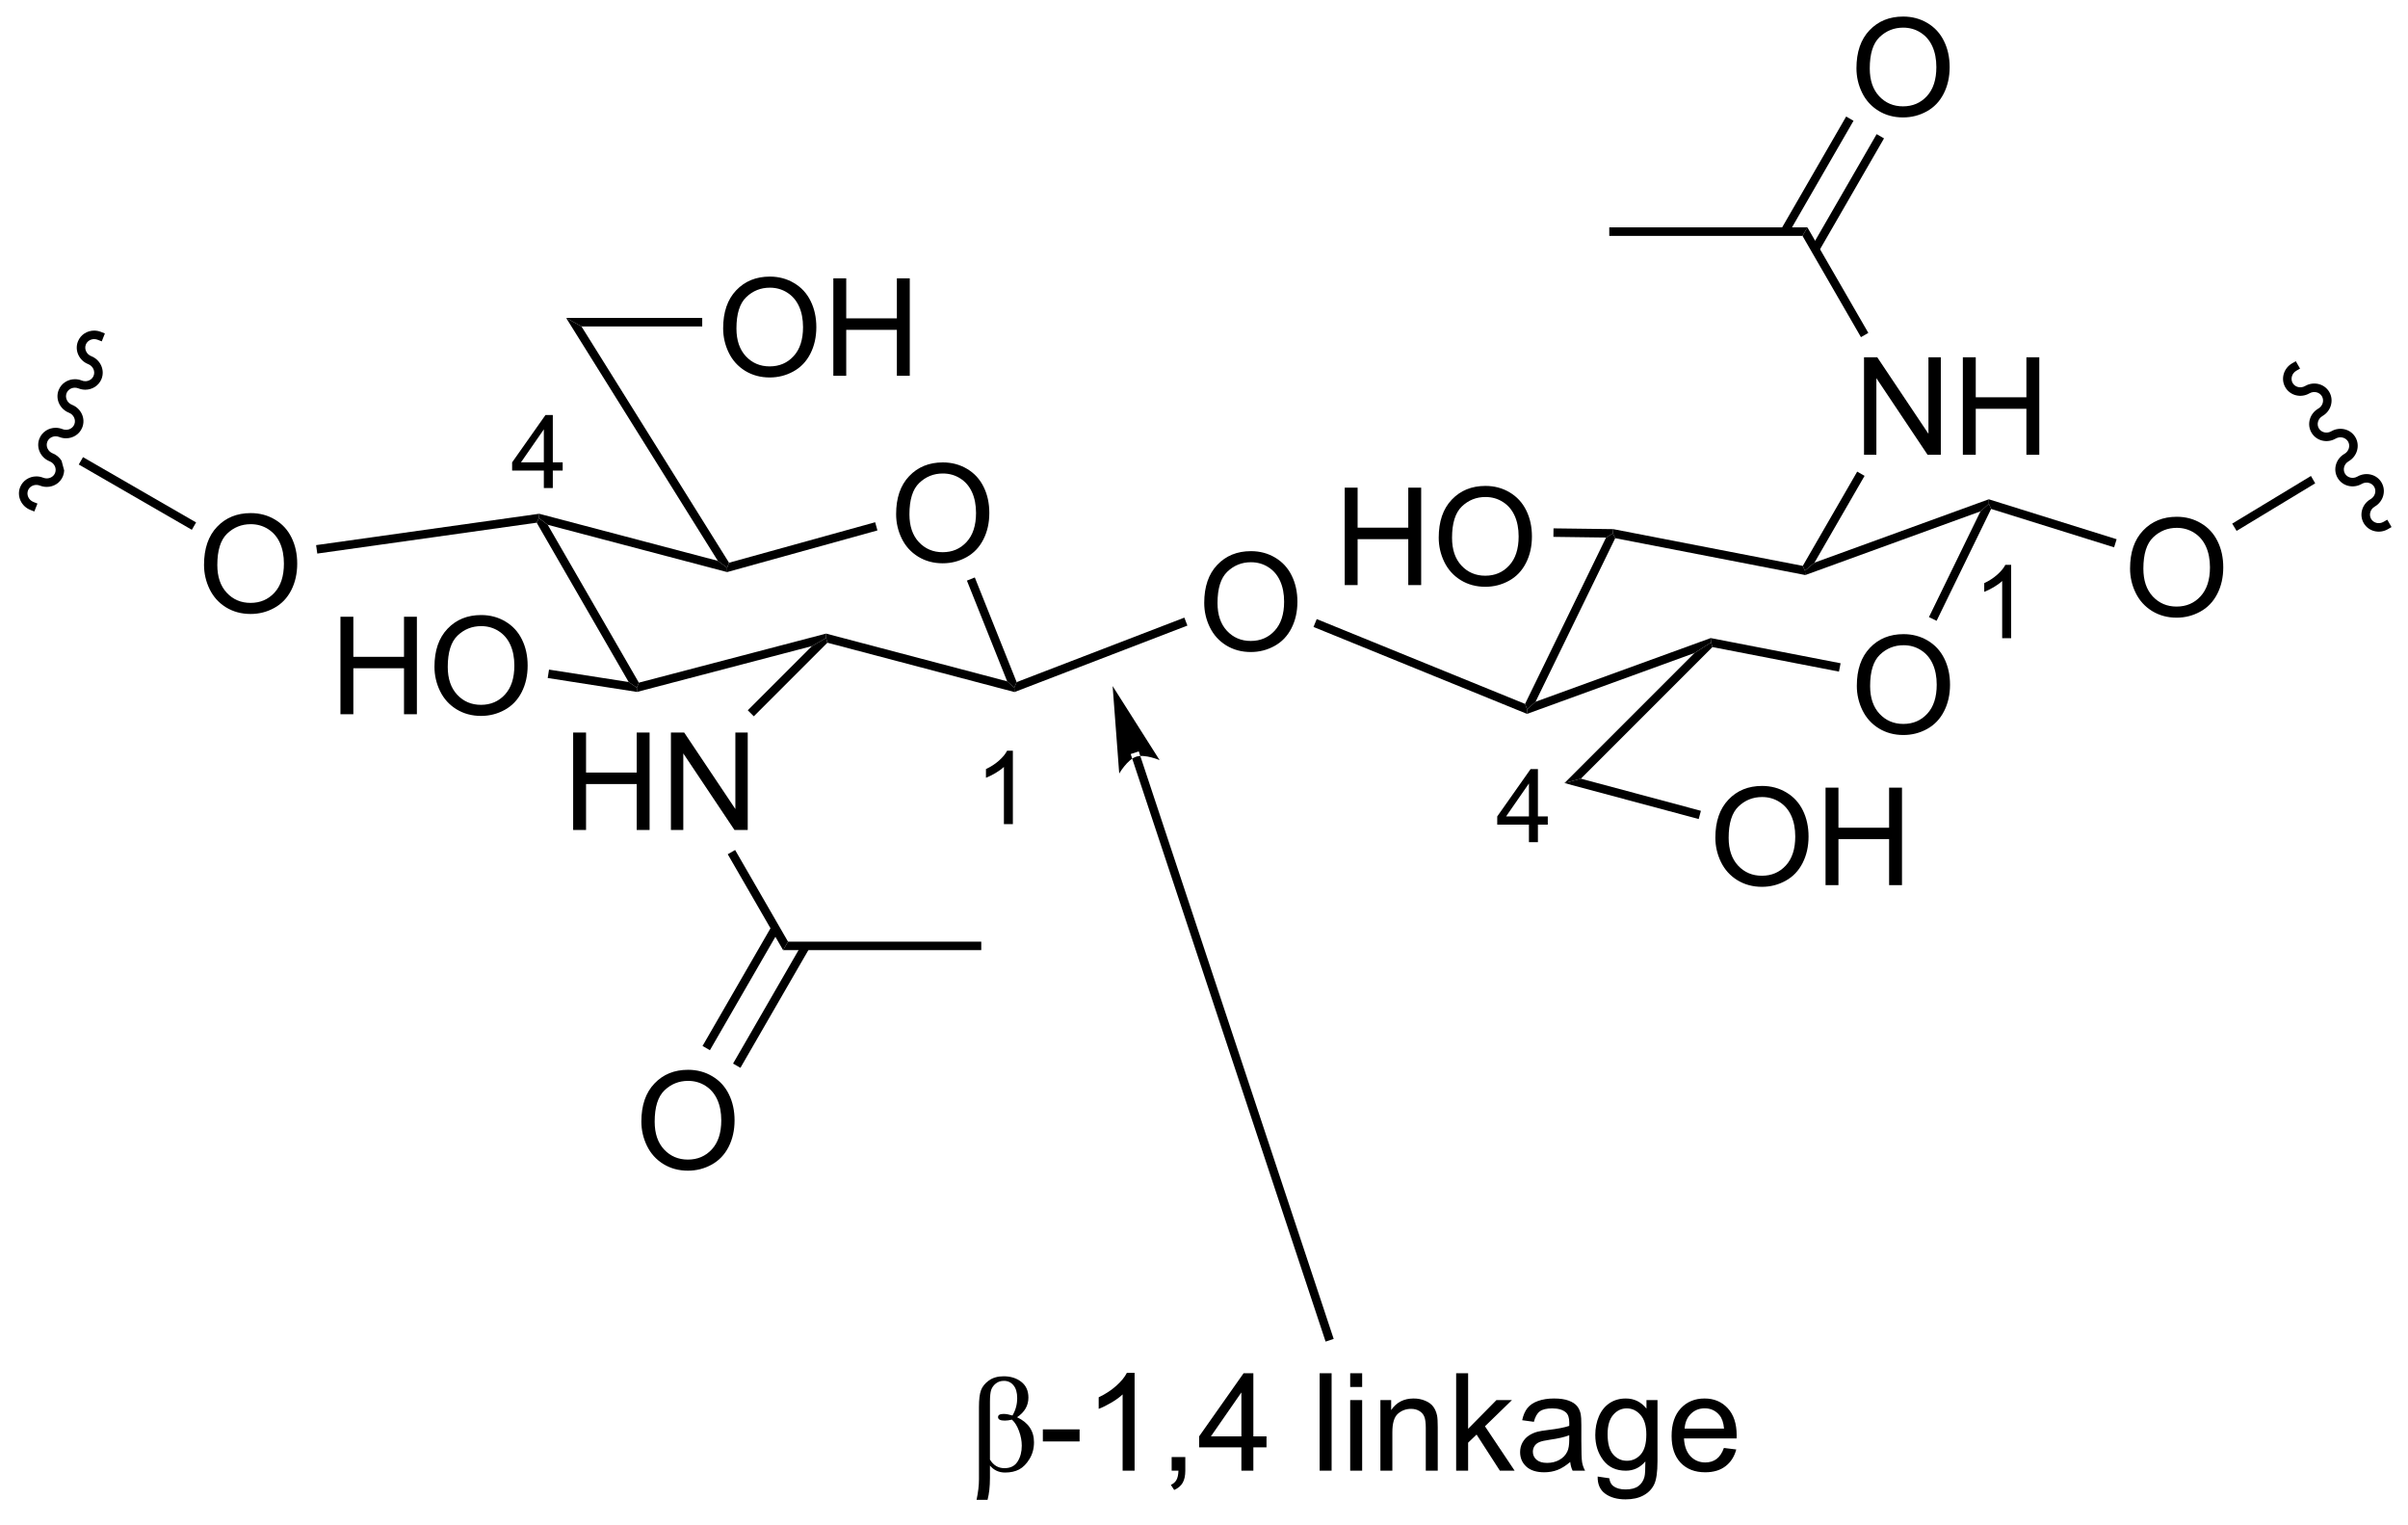 <?xml version="1.0" encoding="UTF-8"?>
<!DOCTYPE svg PUBLIC '-//W3C//DTD SVG 1.0//EN'
          'http://www.w3.org/TR/2001/REC-SVG-20010904/DTD/svg10.dtd'>
<svg stroke-dasharray="none" shape-rendering="auto" xmlns="http://www.w3.org/2000/svg" font-family="'Dialog'" text-rendering="auto" width="90" fill-opacity="1" color-interpolation="auto" color-rendering="auto" preserveAspectRatio="xMidYMid meet" font-size="12px" viewBox="0 0 90 57" fill="black" xmlns:xlink="http://www.w3.org/1999/xlink" stroke="black" image-rendering="auto" stroke-miterlimit="10" stroke-linecap="square" stroke-linejoin="miter" font-style="normal" stroke-width="1" height="57" stroke-dashoffset="0" font-weight="normal" stroke-opacity="1"
><!--Generated by the Batik Graphics2D SVG Generator--><defs id="genericDefs"
  /><g
  ><defs id="defs1"
    ><clipPath clipPathUnits="userSpaceOnUse" id="clipPath1"
      ><path d="M0.505 1.611 L146.065 1.611 L146.065 93.255 L0.505 93.255 L0.505 1.611 Z"
      /></clipPath
      ><clipPath clipPathUnits="userSpaceOnUse" id="clipPath2"
      ><path d="M-1.323 13.897 L-1.323 102.992 L140.19 102.992 L140.19 13.897 Z"
      /></clipPath
    ></defs
    ><g transform="scale(0.618,0.618) translate(-0.505,-1.611) matrix(1.029,0,0,1.029,1.866,-12.683)"
    ><path d="M30.641 42.572 L30.641 41.543 L28.777 41.543 L28.777 41.061 L30.738 38.278 L31.168 38.278 L31.168 41.061 L31.748 41.061 L31.748 41.543 L31.168 41.543 L31.168 42.572 L30.641 42.572 ZM30.641 41.061 L30.641 39.123 L29.297 41.061 L30.641 41.061 Z" stroke="none" clip-path="url(#clipPath2)"
    /></g
    ><g transform="matrix(0.636,0,0,0.636,0.842,-8.838)"
    ><path d="M51.338 44.105 Q51.338 42.678 52.104 41.873 Q52.87 41.066 54.081 41.066 Q54.872 41.066 55.508 41.446 Q56.146 41.824 56.479 42.501 Q56.815 43.178 56.815 44.037 Q56.815 44.91 56.463 45.597 Q56.112 46.285 55.466 46.639 Q54.823 46.993 54.075 46.993 Q53.268 46.993 52.63 46.602 Q51.995 46.209 51.666 45.535 Q51.338 44.858 51.338 44.105 ZM52.12 44.115 Q52.12 45.152 52.674 45.748 Q53.232 46.342 54.073 46.342 Q54.927 46.342 55.479 45.74 Q56.034 45.139 56.034 44.035 Q56.034 43.334 55.797 42.813 Q55.56 42.292 55.104 42.006 Q54.651 41.717 54.083 41.717 Q53.279 41.717 52.698 42.272 Q52.12 42.824 52.12 44.115 Z" stroke="none" clip-path="url(#clipPath2)"
    /></g
    ><g transform="matrix(0.636,0,0,0.636,0.842,-8.838)"
    ><path d="M30.215 44.608 L30.348 44.337 L30.864 44.732 L36.219 54.007 L36.098 54.297 L35.62 53.969 Z" stroke="none" clip-path="url(#clipPath2)"
    /></g
    ><g transform="matrix(0.636,0,0,0.636,0.842,-8.838)"
    ><path d="M36.111 54.552 L36.098 54.297 L36.219 54.007 L47.223 51.124 L47.222 51.382 L46.393 51.858 Z" stroke="none" clip-path="url(#clipPath2)"
    /></g
    ><g transform="matrix(0.636,0,0,0.636,0.842,-8.838)"
    ><path d="M47.298 51.66 L47.222 51.382 L47.223 51.124 L57.863 53.928 L58.28 54.297 L58.294 54.559 Z" stroke="none" clip-path="url(#clipPath2)"
    /></g
    ><g transform="matrix(0.636,0,0,0.636,0.842,-8.838)"
    ><path d="M58.42 53.975 L58.28 54.297 L57.863 53.928 L55.498 48.011 L55.962 47.825 Z" stroke="none" clip-path="url(#clipPath2)"
    /></g
    ><g transform="matrix(0.636,0,0,0.636,0.842,-8.838)"
    ><path d="M50.106 44.581 L50.24 45.062 L41.406 47.51 L41.405 47.251 L41.518 46.96 Z" stroke="none" clip-path="url(#clipPath2)"
    /></g
    ><g transform="matrix(0.636,0,0,0.636,0.842,-8.838)"
    ><path d="M40.859 46.849 L41.405 47.251 L41.406 47.51 L30.864 44.732 L30.348 44.337 L30.363 44.083 Z" stroke="none" clip-path="url(#clipPath2)"
    /></g
    ><g transform="matrix(0.636,0,0,0.636,0.842,-8.838)"
    ><path d="M69.444 49.319 Q69.444 47.892 70.209 47.087 Q70.975 46.28 72.186 46.28 Q72.978 46.28 73.613 46.66 Q74.251 47.038 74.584 47.715 Q74.92 48.392 74.92 49.252 Q74.92 50.124 74.569 50.811 Q74.217 51.499 73.571 51.853 Q72.928 52.207 72.181 52.207 Q71.373 52.207 70.735 51.817 Q70.1 51.423 69.772 50.749 Q69.444 50.072 69.444 49.319 ZM70.225 49.33 Q70.225 50.366 70.78 50.962 Q71.337 51.556 72.178 51.556 Q73.032 51.556 73.584 50.955 Q74.139 50.353 74.139 49.249 Q74.139 48.548 73.902 48.028 Q73.665 47.507 73.209 47.22 Q72.756 46.931 72.188 46.931 Q71.384 46.931 70.803 47.486 Q70.225 48.038 70.225 49.33 Z" stroke="none" clip-path="url(#clipPath2)"
    /></g
    ><g transform="matrix(0.636,0,0,0.636,0.842,-8.838)"
    ><path d="M58.294 54.559 L58.28 54.297 L58.42 53.975 L68.276 50.186 L68.455 50.653 Z" stroke="none" clip-path="url(#clipPath2)"
    /></g
    ><g transform="matrix(0.636,0,0,0.636,0.842,-8.838)"
    ><path d="M75.866 50.734 L76.055 50.271 L88.298 55.255 L88.42 55.575 L88.415 55.842 Z" stroke="none" clip-path="url(#clipPath2)"
    /></g
    ><g transform="matrix(0.636,0,0,0.636,0.842,-8.838)"
    ><path d="M107.795 54.195 Q107.795 52.768 108.561 51.964 Q109.326 51.156 110.537 51.156 Q111.329 51.156 111.964 51.536 Q112.602 51.914 112.936 52.591 Q113.272 53.268 113.272 54.127 Q113.272 55 112.92 55.687 Q112.569 56.375 111.923 56.729 Q111.279 57.083 110.532 57.083 Q109.725 57.083 109.087 56.693 Q108.451 56.299 108.123 55.625 Q107.795 54.948 107.795 54.195 ZM108.576 54.206 Q108.576 55.242 109.131 55.839 Q109.688 56.432 110.529 56.432 Q111.384 56.432 111.936 55.831 Q112.49 55.229 112.49 54.125 Q112.49 53.424 112.253 52.904 Q112.016 52.383 111.561 52.096 Q111.108 51.807 110.54 51.807 Q109.735 51.807 109.154 52.362 Q108.576 52.914 108.576 54.206 Z" stroke="none" clip-path="url(#clipPath2)"
    /></g
    ><g transform="matrix(0.636,0,0,0.636,0.842,-8.838)"
    ><path d="M93.059 45.481 L93.457 45.236 L93.597 45.518 L88.916 55.128 L88.42 55.575 L88.298 55.255 Z" stroke="none" clip-path="url(#clipPath2)"
    /></g
    ><g transform="matrix(0.636,0,0,0.636,0.842,-8.838)"
    ><path d="M88.415 55.842 L88.42 55.575 L88.916 55.128 L99.208 51.387 L99.229 51.645 L98.255 52.265 Z" stroke="none" clip-path="url(#clipPath2)"
    /></g
    ><g transform="matrix(0.636,0,0,0.636,0.842,-8.838)"
    ><path d="M112.483 50.373 L112.034 50.154 L115.061 43.942 L115.556 43.496 L115.687 43.799 Z" stroke="none" clip-path="url(#clipPath2)"
    /></g
    ><g transform="matrix(0.636,0,0,0.636,0.842,-8.838)"
    ><path d="M115.55 43.232 L115.556 43.496 L115.061 43.942 L104.767 47.684 L104.747 47.425 L105.306 46.956 Z" stroke="none" clip-path="url(#clipPath2)"
    /></g
    ><g transform="matrix(0.636,0,0,0.636,0.842,-8.838)"
    ><path d="M104.619 47.146 L104.747 47.425 L104.767 47.684 L93.597 45.518 L93.457 45.236 L93.482 44.986 Z" stroke="none" clip-path="url(#clipPath2)"
    /></g
    ><g transform="matrix(0.636,0,0,0.636,0.842,-8.838)"
    ><path d="M41.518 46.96 L41.405 47.251 L40.859 46.849 L31.945 32.576 L32.847 33.076 Z" stroke="none" clip-path="url(#clipPath2)"
    /></g
    ><g transform="matrix(0.636,0,0,0.636,0.842,-8.838)"
    ><path d="M18.683 55.862 L18.683 50.135 L19.441 50.135 L19.441 52.487 L22.418 52.487 L22.418 50.135 L23.175 50.135 L23.175 55.862 L22.418 55.862 L22.418 53.161 L19.441 53.161 L19.441 55.862 L18.683 55.862 ZM24.208 53.073 Q24.208 51.646 24.974 50.841 Q25.739 50.034 26.95 50.034 Q27.742 50.034 28.377 50.414 Q29.015 50.791 29.349 51.469 Q29.684 52.146 29.684 53.005 Q29.684 53.877 29.333 54.565 Q28.981 55.252 28.335 55.607 Q27.692 55.961 26.945 55.961 Q26.138 55.961 25.5 55.57 Q24.864 55.177 24.536 54.502 Q24.208 53.825 24.208 53.073 ZM24.989 53.083 Q24.989 54.12 25.544 54.716 Q26.101 55.31 26.942 55.31 Q27.796 55.31 28.349 54.708 Q28.903 54.107 28.903 53.002 Q28.903 52.302 28.666 51.781 Q28.429 51.26 27.974 50.974 Q27.52 50.685 26.953 50.685 Q26.148 50.685 25.567 51.239 Q24.989 51.791 24.989 53.083 Z" stroke="none" clip-path="url(#clipPath2)"
    /></g
    ><g transform="matrix(0.636,0,0,0.636,0.842,-8.838)"
    ><path d="M35.62 53.969 L36.098 54.297 L36.111 54.552 L30.863 53.734 L30.94 53.24 Z" stroke="none" clip-path="url(#clipPath2)"
    /></g
    ><g transform="matrix(0.636,0,0,0.636,0.842,-8.838)"
    ><path d="M99.311 51.916 L99.229 51.645 L99.208 51.387 L106.841 52.867 L106.746 53.358 Z" stroke="none" clip-path="url(#clipPath2)"
    /></g
    ><g transform="matrix(0.636,0,0,0.636,0.842,-8.838)"
    ><path d="M123.852 47.299 Q123.852 45.872 124.618 45.068 Q125.384 44.26 126.595 44.26 Q127.386 44.26 128.022 44.641 Q128.66 45.018 128.993 45.695 Q129.329 46.372 129.329 47.232 Q129.329 48.104 128.977 48.792 Q128.626 49.479 127.98 49.833 Q127.337 50.188 126.589 50.188 Q125.782 50.188 125.144 49.797 Q124.509 49.404 124.18 48.729 Q123.852 48.052 123.852 47.299 ZM124.634 47.31 Q124.634 48.346 125.188 48.943 Q125.746 49.536 126.587 49.536 Q127.441 49.536 127.993 48.935 Q128.548 48.333 128.548 47.229 Q128.548 46.529 128.311 46.008 Q128.074 45.487 127.618 45.2 Q127.165 44.911 126.597 44.911 Q125.793 44.911 125.212 45.466 Q124.634 46.018 124.634 47.31 Z" stroke="none" clip-path="url(#clipPath2)"
    /></g
    ><g transform="matrix(0.636,0,0,0.636,0.842,-8.838)"
    ><path d="M115.687 43.799 L115.556 43.496 L115.55 43.232 L123.063 45.579 L122.914 46.056 Z" stroke="none" clip-path="url(#clipPath2)"
    /></g
    ><g transform="matrix(0.636,0,0,0.636,0.842,-8.838)"
    ><path d="M10.666 47.083 Q10.666 45.656 11.431 44.851 Q12.197 44.044 13.408 44.044 Q14.2 44.044 14.835 44.424 Q15.473 44.802 15.806 45.479 Q16.142 46.156 16.142 47.015 Q16.142 47.888 15.791 48.575 Q15.439 49.263 14.793 49.617 Q14.15 49.971 13.403 49.971 Q12.595 49.971 11.957 49.581 Q11.322 49.187 10.994 48.513 Q10.666 47.836 10.666 47.083 ZM11.447 47.094 Q11.447 48.13 12.002 48.726 Q12.559 49.32 13.4 49.32 Q14.254 49.32 14.806 48.719 Q15.361 48.117 15.361 47.013 Q15.361 46.312 15.124 45.791 Q14.887 45.271 14.431 44.984 Q13.978 44.695 13.411 44.695 Q12.606 44.695 12.025 45.25 Q11.447 45.802 11.447 47.094 Z" stroke="none" clip-path="url(#clipPath2)"
    /></g
    ><g transform="matrix(0.636,0,0,0.636,0.842,-8.838)"
    ><path d="M30.363 44.083 L30.348 44.337 L30.215 44.608 L17.322 46.422 L17.252 45.926 Z" stroke="none" clip-path="url(#clipPath2)"
    /></g
    ><g transform="matrix(0.636,0,0,0.636,0.842,-8.838)"
    ><path d="M77.701 48.275 L77.701 42.548 L78.458 42.548 L78.458 44.9 L81.435 44.9 L81.435 42.548 L82.193 42.548 L82.193 48.275 L81.435 48.275 L81.435 45.575 L78.458 45.575 L78.458 48.275 L77.701 48.275 ZM83.225 45.486 Q83.225 44.059 83.991 43.254 Q84.757 42.447 85.968 42.447 Q86.759 42.447 87.394 42.827 Q88.033 43.205 88.366 43.882 Q88.702 44.559 88.702 45.418 Q88.702 46.291 88.35 46.978 Q87.999 47.666 87.353 48.02 Q86.71 48.374 85.962 48.374 Q85.155 48.374 84.517 47.983 Q83.882 47.59 83.553 46.916 Q83.225 46.239 83.225 45.486 ZM84.007 45.496 Q84.007 46.533 84.561 47.129 Q85.118 47.723 85.96 47.723 Q86.814 47.723 87.366 47.121 Q87.921 46.52 87.921 45.416 Q87.921 44.715 87.684 44.194 Q87.447 43.673 86.991 43.387 Q86.538 43.098 85.97 43.098 Q85.165 43.098 84.585 43.653 Q84.007 44.205 84.007 45.496 Z" stroke="none" clip-path="url(#clipPath2)"
    /></g
    ><g transform="matrix(0.636,0,0,0.636,0.842,-8.838)"
    ><path d="M93.482 44.986 L93.457 45.236 L93.059 45.481 L89.964 45.44 L89.971 44.941 Z" stroke="none" clip-path="url(#clipPath2)"
    /></g
    ><g transform="matrix(0.636,0,0,0.636,0.842,-8.838)"
    ><path d="M98.255 52.265 L99.229 51.645 L99.311 51.916 L91.58 59.648 L90.614 59.907 Z" stroke="none" clip-path="url(#clipPath2)"
    /></g
    ><g transform="matrix(0.636,0,0,0.636,0.842,-8.838)"
    ><path d="M134.482 41.862 L129.855 44.662 L130.113 45.09 L134.732 42.295 L134.482 41.862 Z" stroke="none" clip-path="url(#clipPath2)"
    /></g
    ><g transform="matrix(0.636,0,0,0.636,0.842,-8.838)"
    ><path d="M58.199 62.319 L57.672 62.319 L57.672 58.958 Q57.481 59.139 57.172 59.321 Q56.863 59.503 56.617 59.595 L56.617 59.085 Q57.059 58.876 57.389 58.581 Q57.721 58.284 57.859 58.007 L58.199 58.007 L58.199 62.319 Z" stroke="none" clip-path="url(#clipPath2)"
    /></g
    ><g transform="matrix(0.636,0,0,0.636,0.842,-8.838)"
    ><path d="M116.864 51.396 L116.337 51.396 L116.337 48.034 Q116.145 48.216 115.837 48.398 Q115.528 48.579 115.282 48.671 L115.282 48.161 Q115.723 47.952 116.053 47.657 Q116.385 47.36 116.524 47.083 L116.864 47.083 L116.864 51.396 Z" stroke="none" clip-path="url(#clipPath2)"
    /></g
    ><g transform="matrix(0.636,0,0,0.636,0.842,-8.838)"
    ><path d="M88.526 63.379 L88.526 62.349 L86.663 62.349 L86.663 61.867 L88.624 59.084 L89.054 59.084 L89.054 61.867 L89.634 61.867 L89.634 62.349 L89.054 62.349 L89.054 63.379 L88.526 63.379 ZM88.526 61.867 L88.526 59.93 L87.183 61.867 L88.526 61.867 Z" stroke="none" clip-path="url(#clipPath2)"
    /></g
    ><g transform="matrix(0.636,0,0,0.636,0.842,-8.838)"
    ><path d="M4.211 33.321 C3.803 33.321 3.416 33.555 3.257 33.956 C3.046 34.488 3.327 35.08 3.857 35.29 C4.149 35.405 4.28 35.717 4.178 35.974 C4.101 36.168 3.905 36.294 3.689 36.294 C3.619 36.294 3.547 36.281 3.476 36.253 C3.346 36.201 3.211 36.177 3.079 36.177 C2.671 36.177 2.283 36.411 2.124 36.812 C1.913 37.343 2.195 37.935 2.725 38.145 C3.017 38.261 3.147 38.572 3.045 38.83 C2.968 39.024 2.773 39.15 2.557 39.15 C2.487 39.15 2.414 39.137 2.343 39.108 C2.213 39.057 2.079 39.032 1.946 39.032 C1.538 39.032 1.151 39.266 0.992 39.668 C0.781 40.199 1.063 40.791 1.593 41.001 C1.884 41.117 2.015 41.428 1.913 41.685 C1.836 41.88 1.641 42.005 1.424 42.005 C1.354 42.005 1.282 41.992 1.211 41.964 C1.081 41.913 0.947 41.888 0.814 41.888 C0.406 41.888 0.019 42.122 -0.141 42.523 C-0.351 43.055 -0.07 43.647 0.46 43.857 L0.693 43.949 L0.877 43.484 L0.645 43.392 C0.353 43.276 0.222 42.965 0.324 42.708 C0.401 42.513 0.597 42.388 0.813 42.388 C0.883 42.388 0.955 42.401 1.026 42.429 C1.156 42.48 1.291 42.505 1.423 42.505 C1.831 42.505 2.219 42.271 2.378 41.87 C2.421 41.761 2.443 41.65 2.447 41.541 L2.447 41.541 L2.294 40.968 L2.294 40.968 C2.177 40.779 1.999 40.624 1.777 40.536 C1.486 40.421 1.355 40.109 1.457 39.852 C1.534 39.658 1.729 39.532 1.946 39.532 C2.015 39.532 2.088 39.545 2.159 39.573 C2.289 39.625 2.423 39.649 2.556 39.649 C2.964 39.649 3.351 39.415 3.51 39.014 C3.721 38.483 3.439 37.891 2.909 37.681 C2.618 37.565 2.487 37.253 2.589 36.996 C2.666 36.802 2.861 36.676 3.078 36.676 C3.148 36.676 3.22 36.689 3.291 36.718 C3.421 36.769 3.556 36.794 3.688 36.794 C4.096 36.794 4.483 36.56 4.643 36.158 C4.853 35.627 4.572 35.035 4.042 34.825 C3.75 34.709 3.619 34.398 3.721 34.141 C3.799 33.946 3.994 33.821 4.21 33.821 C4.28 33.821 4.353 33.834 4.424 33.862 L4.656 33.954 L4.84 33.489 L4.608 33.397 C4.478 33.346 4.344 33.321 4.211 33.321 Z" stroke="none" clip-path="url(#clipPath2)"
    /></g
    ><g transform="matrix(0.636,0,0,0.636,0.842,-8.838)"
    ><path d="M133.625 35.678 L133.625 35.678 C133.354 35.835 133.27 36.162 133.408 36.402 L133.191 36.527 L133.408 36.402 C133.546 36.641 133.872 36.732 134.143 36.575 L134.268 36.792 L134.143 36.575 C134.637 36.29 135.276 36.437 135.562 36.932 L135.345 37.057 L135.562 36.932 C135.847 37.427 135.655 38.054 135.161 38.339 L135.036 38.122 L135.161 38.339 C134.89 38.495 134.806 38.823 134.944 39.062 L134.727 39.187 L134.944 39.062 C135.082 39.302 135.408 39.393 135.679 39.236 L135.804 39.452 L135.679 39.236 C136.173 38.951 136.812 39.097 137.098 39.593 L136.881 39.718 L137.098 39.593 C137.383 40.088 137.191 40.714 136.697 40.999 L136.572 40.783 L136.697 40.999 C136.426 41.156 136.342 41.483 136.48 41.723 L136.263 41.848 L136.48 41.723 C136.618 41.962 136.944 42.053 137.215 41.896 L137.34 42.113 L137.215 41.896 C137.709 41.611 138.348 41.758 138.634 42.253 L138.417 42.378 L138.634 42.253 C138.919 42.748 138.727 43.374 138.233 43.66 L138.108 43.443 L138.233 43.66 C137.962 43.816 137.878 44.144 138.016 44.383 L137.799 44.508 L138.016 44.383 C138.154 44.623 138.48 44.714 138.751 44.557 L138.968 44.432 L139.218 44.865 L139.001 44.99 C138.507 45.275 137.869 45.128 137.583 44.633 L137.583 44.633 C137.297 44.138 137.489 43.512 137.983 43.227 L137.983 43.227 C138.255 43.07 138.339 42.742 138.201 42.503 L138.201 42.503 C138.062 42.263 137.737 42.173 137.465 42.329 L137.465 42.329 C136.971 42.614 136.333 42.468 136.047 41.973 L136.047 41.973 C135.761 41.478 135.953 40.851 136.447 40.566 L136.447 40.566 C136.719 40.409 136.803 40.082 136.665 39.843 L136.665 39.843 C136.526 39.603 136.201 39.512 135.929 39.669 L135.929 39.669 C135.435 39.954 134.797 39.807 134.511 39.312 L134.511 39.312 C134.225 38.817 134.417 38.191 134.911 37.906 L134.911 37.906 C135.183 37.749 135.267 37.422 135.129 37.182 L135.129 37.182 C134.99 36.943 134.665 36.852 134.393 37.008 L134.393 37.008 C133.899 37.294 133.261 37.147 132.975 36.652 L132.975 36.652 C132.689 36.157 132.881 35.53 133.375 35.245 L133.592 35.12 L133.842 35.553 Z" stroke="none" clip-path="url(#clipPath2)"
    /></g
    ><g transform="matrix(0.636,0,0,0.636,0.842,-8.838)"
    ><path d="M32.358 62.664 L32.358 56.937 L33.116 56.937 L33.116 59.289 L36.093 59.289 L36.093 56.937 L36.85 56.937 L36.85 62.664 L36.093 62.664 L36.093 59.963 L33.116 59.963 L33.116 62.664 L32.358 62.664 ZM38.104 62.664 L38.104 56.937 L38.883 56.937 L41.891 61.432 L41.891 56.937 L42.617 56.937 L42.617 62.664 L41.839 62.664 L38.831 58.164 L38.831 62.664 L38.104 62.664 Z" stroke="none" clip-path="url(#clipPath2)"
    /></g
    ><g transform="matrix(0.636,0,0,0.636,0.842,-8.838)"
    ><path d="M46.393 51.858 L47.222 51.382 L47.298 51.66 L42.974 55.984 L42.621 55.63 Z" stroke="none" clip-path="url(#clipPath2)"
    /></g
    ><g transform="matrix(0.636,0,0,0.636,0.842,-8.838)"
    ><path d="M41.443 64.089 L41.877 63.839 L44.985 69.223 L44.696 69.723 Z" stroke="none" clip-path="url(#clipPath2)"
    /></g
    ><g transform="matrix(0.636,0,0,0.636,0.842,-8.838)"
    ><path d="M36.367 79.793 Q36.367 78.366 37.133 77.562 Q37.899 76.754 39.11 76.754 Q39.901 76.754 40.537 77.135 Q41.175 77.512 41.508 78.189 Q41.844 78.866 41.844 79.726 Q41.844 80.598 41.492 81.285 Q41.141 81.973 40.495 82.327 Q39.852 82.681 39.104 82.681 Q38.297 82.681 37.659 82.291 Q37.024 81.897 36.696 81.223 Q36.367 80.546 36.367 79.793 ZM37.149 79.804 Q37.149 80.84 37.703 81.437 Q38.261 82.03 39.102 82.03 Q39.956 82.03 40.508 81.429 Q41.063 80.827 41.063 79.723 Q41.063 79.022 40.826 78.502 Q40.589 77.981 40.133 77.694 Q39.68 77.405 39.112 77.405 Q38.307 77.405 37.727 77.96 Q37.149 78.512 37.149 79.804 Z" stroke="none" clip-path="url(#clipPath2)"
    /></g
    ><g transform="matrix(0.636,0,0,0.636,0.842,-8.838)"
    ><path d="M44.027 68.313 L39.962 75.353 L40.395 75.603 L44.46 68.563 ZM45.819 69.348 L41.755 76.388 L42.188 76.638 L46.252 69.598 Z" stroke="none" clip-path="url(#clipPath2)"
    /></g
    ><g transform="matrix(0.636,0,0,0.636,0.842,-8.838)"
    ><path d="M44.696 69.723 L44.985 69.223 L56.341 69.223 L56.341 69.723 Z" stroke="none" clip-path="url(#clipPath2)"
    /></g
    ><g transform="matrix(0.636,0,0,0.636,0.842,-8.838)"
    ><path d="M10.2 44.593 L9.95 45.026 L3.305 41.189 L3.555 40.756 Z" stroke="none" clip-path="url(#clipPath2)"
    /></g
    ><g transform="matrix(0.636,0,0,0.636,0.842,-8.838)"
    ><path d="M99.482 63.114 Q99.482 61.688 100.248 60.883 Q101.013 60.075 102.224 60.075 Q103.016 60.075 103.651 60.456 Q104.289 60.833 104.623 61.51 Q104.958 62.188 104.958 63.047 Q104.958 63.919 104.607 64.607 Q104.255 65.294 103.609 65.648 Q102.966 66.003 102.219 66.003 Q101.412 66.003 100.773 65.612 Q100.138 65.219 99.81 64.544 Q99.482 63.867 99.482 63.114 ZM100.263 63.125 Q100.263 64.161 100.818 64.758 Q101.375 65.352 102.216 65.352 Q103.07 65.352 103.623 64.75 Q104.177 64.148 104.177 63.044 Q104.177 62.344 103.94 61.823 Q103.703 61.302 103.248 61.016 Q102.794 60.727 102.227 60.727 Q101.422 60.727 100.841 61.281 Q100.263 61.833 100.263 63.125 ZM105.957 65.904 L105.957 60.177 L106.715 60.177 L106.715 62.529 L109.692 62.529 L109.692 60.177 L110.449 60.177 L110.449 65.904 L109.692 65.904 L109.692 63.203 L106.715 63.203 L106.715 65.904 L105.957 65.904 Z" stroke="none" clip-path="url(#clipPath2)"
    /></g
    ><g transform="matrix(0.636,0,0,0.636,0.842,-8.838)"
    ><path d="M90.614 59.907 L91.58 59.648 L98.632 61.537 L98.503 62.02 Z" stroke="none" clip-path="url(#clipPath2)"
    /></g
    ><g transform="matrix(0.636,0,0,0.636,0.842,-8.838)"
    ><path d="M108.218 40.616 L108.218 34.889 L108.996 34.889 L112.004 39.384 L112.004 34.889 L112.731 34.889 L112.731 40.616 L111.952 40.616 L108.944 36.116 L108.944 40.616 L108.218 40.616 ZM114.026 40.616 L114.026 34.889 L114.784 34.889 L114.784 37.241 L117.76 37.241 L117.76 34.889 L118.518 34.889 L118.518 40.616 L117.76 40.616 L117.76 37.915 L114.784 37.915 L114.784 40.616 L114.026 40.616 Z" stroke="none" clip-path="url(#clipPath2)"
    /></g
    ><g transform="matrix(0.636,0,0,0.636,0.842,-8.838)"
    ><path d="M105.306 46.956 L104.747 47.425 L104.619 47.146 L107.817 41.607 L108.25 41.857 Z" stroke="none" clip-path="url(#clipPath2)"
    /></g
    ><g transform="matrix(0.636,0,0,0.636,0.842,-8.838)"
    ><path d="M108.471 33.456 L108.038 33.706 L104.602 27.756 L104.891 27.256 Z" stroke="none" clip-path="url(#clipPath2)"
    /></g
    ><g transform="matrix(0.636,0,0,0.636,0.842,-8.838)"
    ><path d="M107.773 17.908 Q107.773 16.481 108.539 15.676 Q109.305 14.869 110.516 14.869 Q111.307 14.869 111.943 15.249 Q112.581 15.627 112.914 16.304 Q113.25 16.981 113.25 17.84 Q113.25 18.713 112.898 19.4 Q112.547 20.088 111.901 20.442 Q111.258 20.796 110.51 20.796 Q109.703 20.796 109.065 20.405 Q108.43 20.012 108.102 19.338 Q107.773 18.661 107.773 17.908 ZM108.555 17.919 Q108.555 18.955 109.109 19.551 Q109.667 20.145 110.508 20.145 Q111.362 20.145 111.914 19.544 Q112.469 18.942 112.469 17.838 Q112.469 17.137 112.232 16.616 Q111.995 16.096 111.539 15.809 Q111.086 15.52 110.518 15.52 Q109.714 15.52 109.133 16.075 Q108.555 16.627 108.555 17.919 Z" stroke="none" clip-path="url(#clipPath2)"
    /></g
    ><g transform="matrix(0.636,0,0,0.636,0.842,-8.838)"
    ><path d="M105.561 28.666 L109.393 22.028 L108.96 21.778 L105.128 28.416 ZM103.768 27.631 L107.601 20.993 L107.168 20.743 L103.335 27.381 Z" stroke="none" clip-path="url(#clipPath2)"
    /></g
    ><g transform="matrix(0.636,0,0,0.636,0.842,-8.838)"
    ><path d="M104.891 27.256 L104.602 27.756 L93.247 27.756 L93.247 27.256 Z" stroke="none" clip-path="url(#clipPath2)"
    /></g
    ><g transform="matrix(0.636,0,0,0.636,0.842,-8.838)"
    ><path d="M41.173 33.187 Q41.173 31.76 41.938 30.956 Q42.704 30.148 43.915 30.148 Q44.707 30.148 45.342 30.529 Q45.98 30.906 46.313 31.583 Q46.649 32.26 46.649 33.12 Q46.649 33.992 46.298 34.679 Q45.946 35.367 45.3 35.721 Q44.657 36.075 43.91 36.075 Q43.102 36.075 42.464 35.685 Q41.829 35.291 41.501 34.617 Q41.173 33.94 41.173 33.187 ZM41.954 33.198 Q41.954 34.234 42.509 34.831 Q43.066 35.424 43.907 35.424 Q44.761 35.424 45.313 34.823 Q45.868 34.221 45.868 33.117 Q45.868 32.416 45.631 31.896 Q45.394 31.375 44.938 31.088 Q44.485 30.799 43.917 30.799 Q43.113 30.799 42.532 31.354 Q41.954 31.906 41.954 33.198 ZM47.648 35.976 L47.648 30.25 L48.406 30.25 L48.406 32.601 L51.382 32.601 L51.382 30.25 L52.14 30.25 L52.14 35.976 L51.382 35.976 L51.382 33.276 L48.406 33.276 L48.406 35.976 L47.648 35.976 Z" stroke="none" clip-path="url(#clipPath2)"
    /></g
    ><g transform="matrix(0.636,0,0,0.636,0.842,-8.838)"
    ><path d="M32.847 33.076 L31.945 32.576 L39.943 32.576 L39.943 33.076 Z" stroke="none" clip-path="url(#clipPath2)"
    /></g
    ><g transform="matrix(0.636,0,0,0.636,0.842,-8.838)"
    ><path d="M56.711 102.02 L56.065 102.02 Q56.206 101.361 56.206 100.825 L56.206 96.57 Q56.206 95.905 56.326 95.582 Q56.446 95.257 56.789 95.01 Q57.136 94.762 57.657 94.762 Q58.274 94.762 58.693 95.088 Q59.112 95.413 59.112 96.015 Q59.112 96.718 58.446 97.168 Q59.44 97.637 59.44 98.64 Q59.44 99.187 59.177 99.619 Q58.914 100.051 58.568 100.236 Q58.222 100.418 57.742 100.418 Q57.196 100.418 56.852 100.007 L56.852 100.736 Q56.852 101.486 56.711 102.02 ZM56.852 99.655 Q57.157 100.161 57.703 100.161 Q58.23 100.161 58.474 99.775 Q58.722 99.39 58.722 98.84 Q58.722 98.418 58.56 97.978 Q58.399 97.538 58.144 97.309 Q57.909 97.366 57.722 97.366 Q57.328 97.366 57.328 97.161 Q57.328 96.973 57.659 96.973 Q57.867 96.973 58.175 97.067 Q58.453 96.598 58.453 96.046 Q58.453 95.554 58.235 95.293 Q58.019 95.03 57.672 95.03 Q57.394 95.03 57.196 95.187 Q57 95.343 56.925 95.562 Q56.852 95.778 56.852 96.27 L56.852 99.655 Z" stroke="none" clip-path="url(#clipPath2)"
    /></g
    ><g transform="matrix(0.636,0,0,0.636,0.842,-8.838)"
    ><path d="M59.961 98.59 L59.961 97.882 L62.12 97.882 L62.12 98.59 L59.961 98.59 ZM65.352 100.309 L64.649 100.309 L64.649 95.827 Q64.394 96.07 63.982 96.312 Q63.571 96.554 63.242 96.676 L63.242 95.997 Q63.831 95.718 64.271 95.325 Q64.714 94.929 64.899 94.559 L65.352 94.559 L65.352 100.309 ZM67.53 100.309 L67.53 99.507 L68.332 99.507 L68.332 100.309 Q68.332 100.752 68.176 101.023 Q68.02 101.293 67.679 101.442 L67.483 101.142 Q67.707 101.043 67.811 100.853 Q67.918 100.666 67.929 100.309 L67.53 100.309 ZM71.628 100.309 L71.628 98.937 L69.144 98.937 L69.144 98.293 L71.758 94.582 L72.331 94.582 L72.331 98.293 L73.104 98.293 L73.104 98.937 L72.331 98.937 L72.331 100.309 L71.628 100.309 ZM71.628 98.293 L71.628 95.71 L69.836 98.293 L71.628 98.293 ZM76.227 100.309 L76.227 94.582 L76.93 94.582 L76.93 100.309 L76.227 100.309 ZM78.022 95.39 L78.022 94.582 L78.725 94.582 L78.725 95.39 L78.022 95.39 ZM78.022 100.309 L78.022 96.161 L78.725 96.161 L78.725 100.309 L78.022 100.309 ZM79.797 100.309 L79.797 96.161 L80.43 96.161 L80.43 96.749 Q80.886 96.067 81.75 96.067 Q82.125 96.067 82.438 96.202 Q82.753 96.335 82.909 96.554 Q83.065 96.773 83.128 97.075 Q83.167 97.27 83.167 97.757 L83.167 100.309 L82.464 100.309 L82.464 97.786 Q82.464 97.356 82.38 97.142 Q82.3 96.929 82.091 96.804 Q81.883 96.676 81.602 96.676 Q81.151 96.676 80.826 96.963 Q80.5 97.247 80.5 98.043 L80.5 100.309 L79.797 100.309 ZM84.249 100.309 L84.249 94.582 L84.952 94.582 L84.952 97.848 L86.616 96.161 L87.528 96.161 L85.942 97.7 L87.686 100.309 L86.819 100.309 L85.45 98.187 L84.952 98.663 L84.952 100.309 L84.249 100.309 ZM90.952 99.796 Q90.561 100.129 90.2 100.267 Q89.84 100.403 89.426 100.403 Q88.741 100.403 88.374 100.07 Q88.007 99.734 88.007 99.215 Q88.007 98.911 88.145 98.658 Q88.285 98.405 88.509 98.254 Q88.733 98.101 89.015 98.023 Q89.223 97.968 89.64 97.918 Q90.491 97.817 90.895 97.676 Q90.897 97.53 90.897 97.491 Q90.897 97.062 90.7 96.887 Q90.429 96.648 89.897 96.648 Q89.403 96.648 89.166 96.822 Q88.929 96.997 88.817 97.437 L88.129 97.343 Q88.223 96.903 88.436 96.632 Q88.653 96.359 89.059 96.213 Q89.465 96.067 89.999 96.067 Q90.53 96.067 90.861 96.192 Q91.194 96.317 91.35 96.507 Q91.507 96.695 91.569 96.984 Q91.606 97.163 91.606 97.632 L91.606 98.57 Q91.606 99.551 91.65 99.812 Q91.694 100.07 91.827 100.309 L91.093 100.309 Q90.983 100.09 90.952 99.796 ZM90.895 98.226 Q90.512 98.382 89.746 98.491 Q89.311 98.554 89.132 98.632 Q88.952 98.71 88.853 98.861 Q88.757 99.012 88.757 99.195 Q88.757 99.476 88.97 99.663 Q89.184 99.851 89.593 99.851 Q89.999 99.851 90.314 99.674 Q90.632 99.497 90.78 99.187 Q90.895 98.95 90.895 98.484 L90.895 98.226 ZM92.565 100.653 L93.25 100.754 Q93.292 101.072 93.487 101.215 Q93.75 101.411 94.203 101.411 Q94.69 101.411 94.956 101.215 Q95.222 101.02 95.315 100.668 Q95.37 100.455 95.368 99.765 Q94.906 100.309 94.219 100.309 Q93.362 100.309 92.894 99.692 Q92.425 99.075 92.425 98.21 Q92.425 97.616 92.638 97.116 Q92.854 96.614 93.263 96.34 Q93.672 96.067 94.222 96.067 Q94.956 96.067 95.433 96.661 L95.433 96.161 L96.081 96.161 L96.081 99.747 Q96.081 100.715 95.883 101.119 Q95.688 101.525 95.258 101.76 Q94.831 101.994 94.206 101.994 Q93.464 101.994 93.005 101.658 Q92.55 101.325 92.565 100.653 ZM93.149 98.161 Q93.149 98.976 93.472 99.351 Q93.797 99.726 94.284 99.726 Q94.769 99.726 95.097 99.353 Q95.425 98.981 95.425 98.184 Q95.425 97.421 95.086 97.036 Q94.75 96.648 94.274 96.648 Q93.805 96.648 93.477 97.03 Q93.149 97.411 93.149 98.161 ZM99.983 98.973 L100.71 99.062 Q100.538 99.7 100.072 100.051 Q99.608 100.403 98.887 100.403 Q97.975 100.403 97.442 99.843 Q96.91 99.28 96.91 98.27 Q96.91 97.223 97.45 96.645 Q97.989 96.067 98.848 96.067 Q99.679 96.067 100.205 96.635 Q100.733 97.2 100.733 98.226 Q100.733 98.288 100.731 98.413 L97.637 98.413 Q97.676 99.098 98.022 99.463 Q98.371 99.825 98.89 99.825 Q99.278 99.825 99.551 99.622 Q99.825 99.418 99.983 98.973 ZM97.676 97.835 L99.991 97.835 Q99.944 97.312 99.725 97.051 Q99.39 96.645 98.856 96.645 Q98.371 96.645 98.041 96.971 Q97.71 97.293 97.676 97.835 Z" stroke="none" clip-path="url(#clipPath2)"
    /></g
    ><g transform="matrix(0.636,0,0,0.636,0.842,-8.838)"
    ><path d="M65.676 58.281 L65.676 58.281 L76.973 92.329 L77.052 92.567 L76.577 92.724 L76.498 92.487 L65.202 58.438 L65.123 58.201 L65.597 58.043 ZM64.061 54.207 L64.449 59.346 C64.449 59.346 64.92 58.532 65.439 58.359 C65.958 58.187 66.822 58.559 66.822 58.559 Z" stroke="none" clip-path="url(#clipPath2)"
    /></g
  ></g
></svg
>
